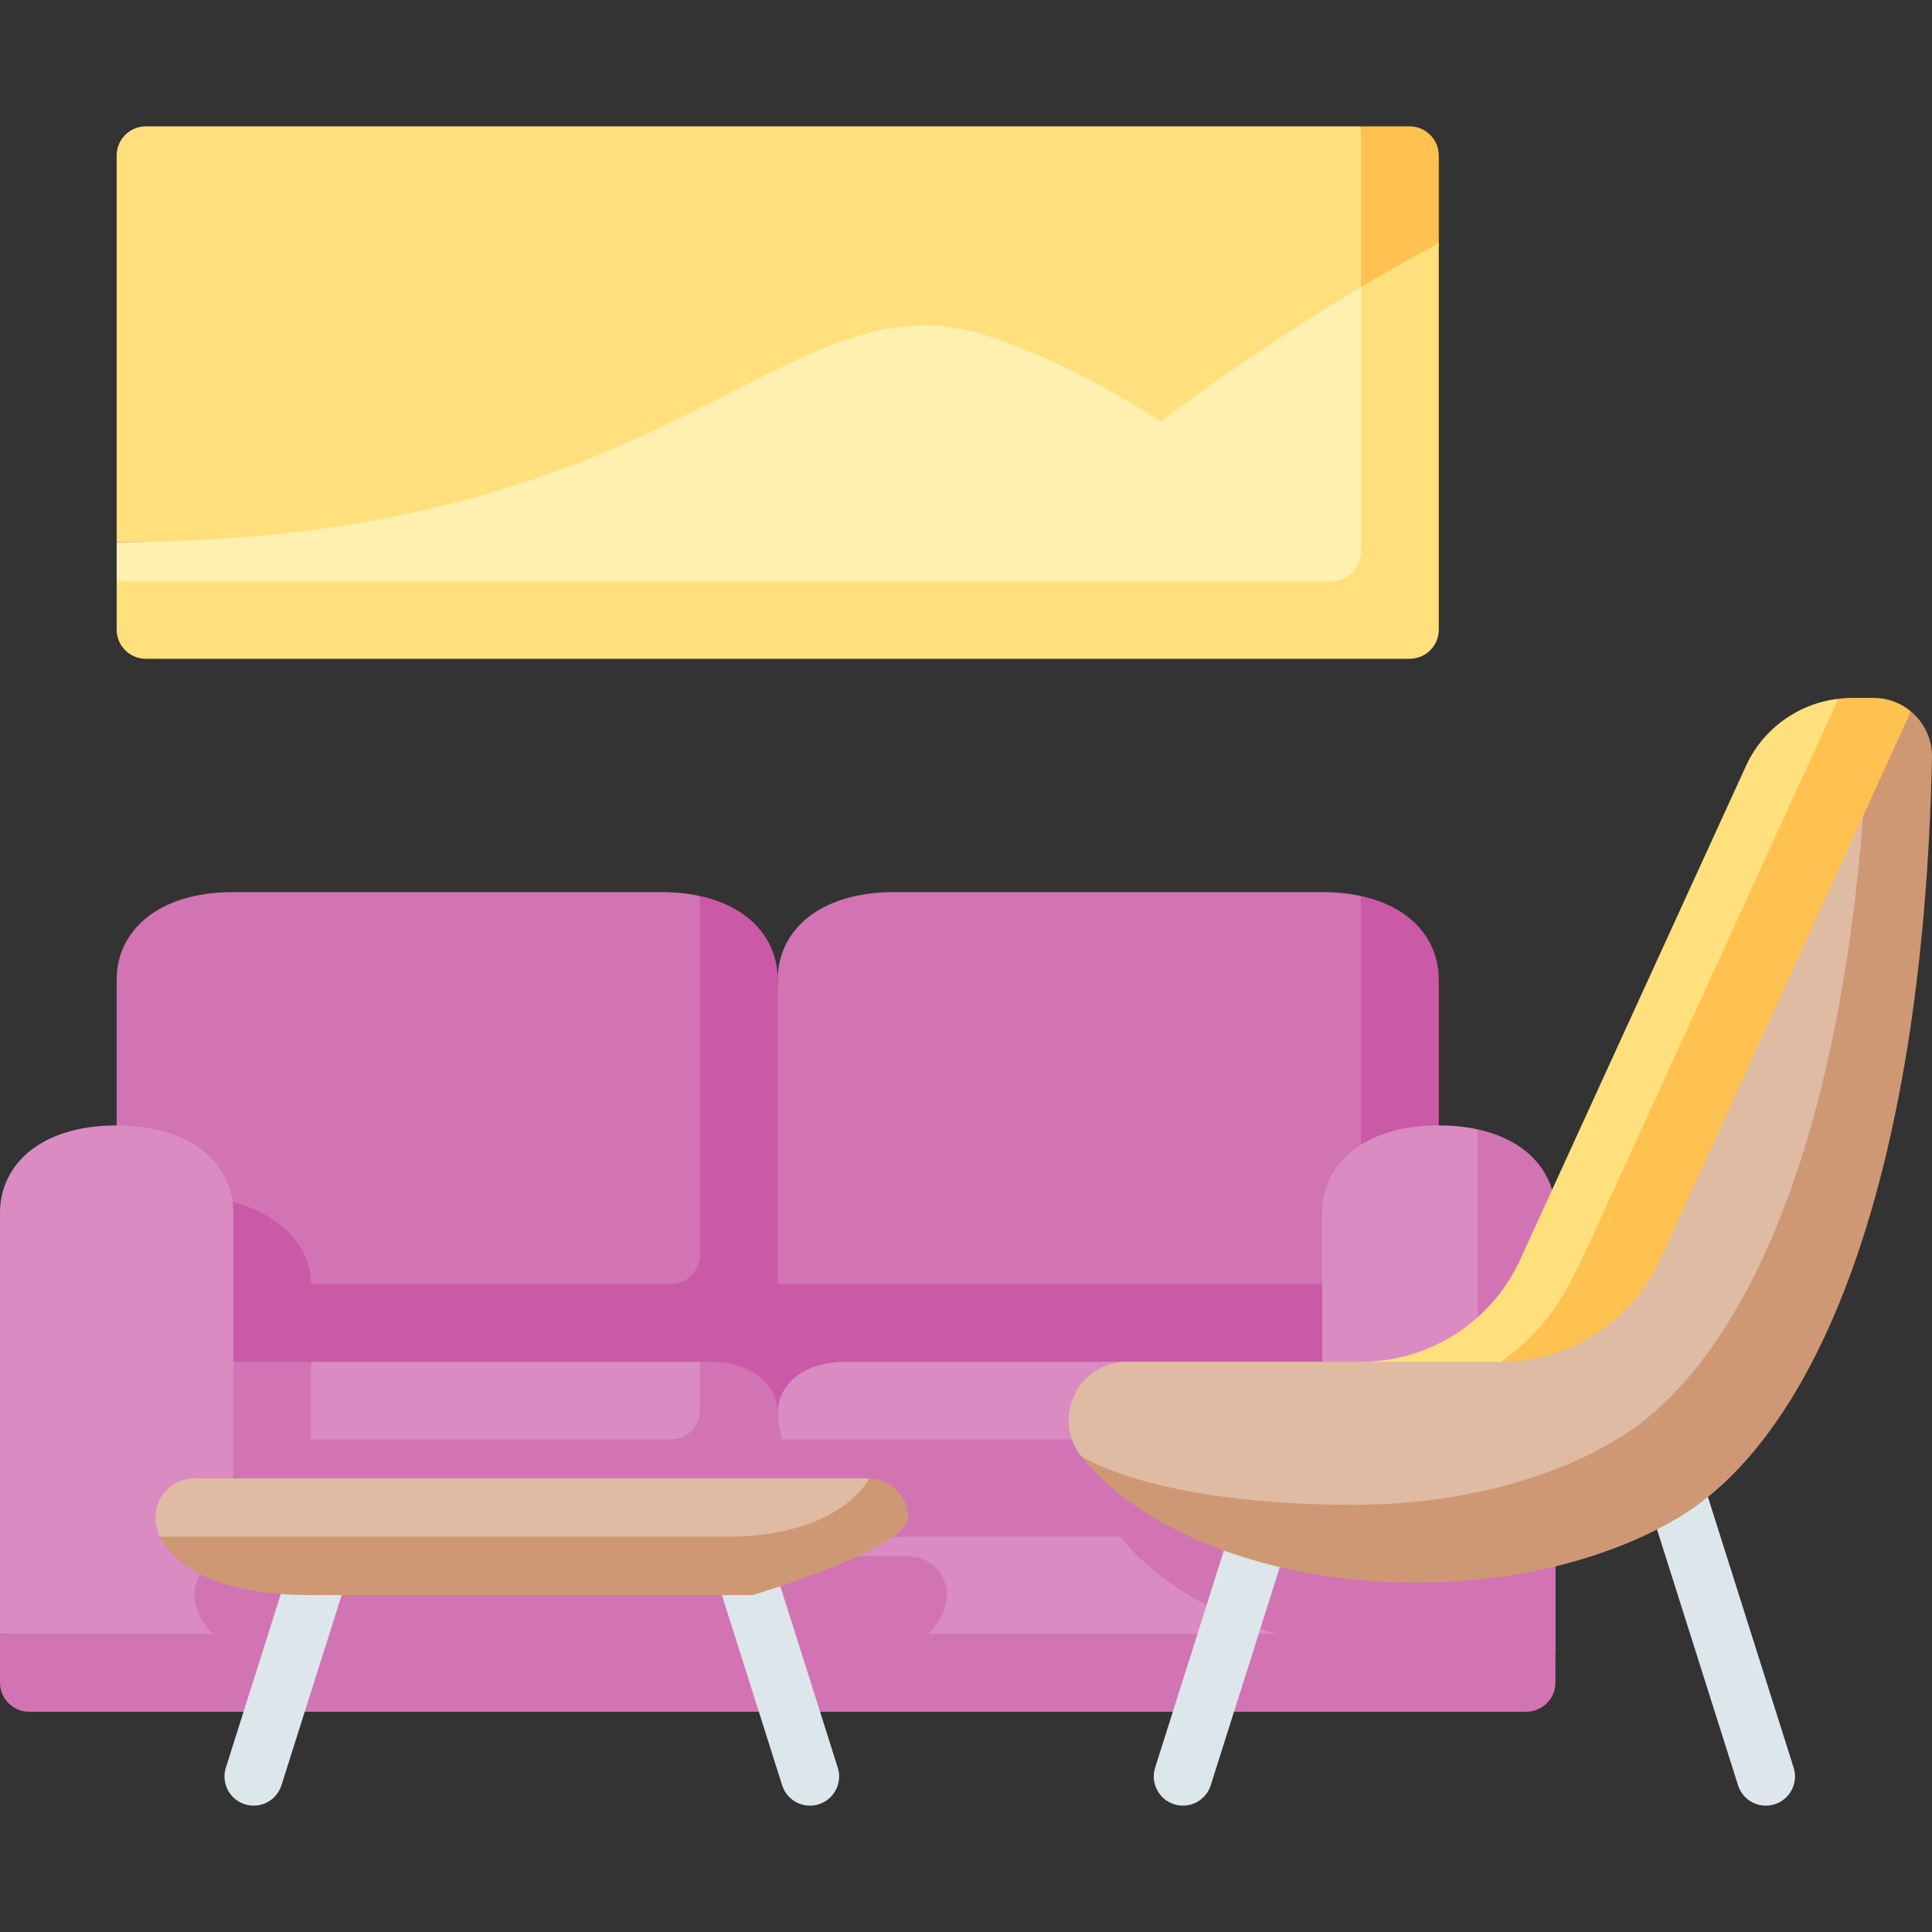 <svg id="Capa_1" enable-background="new 0 0 496.841 496.841" height="512" viewBox="0 0 496.841 496.841" width="512" xmlns="http://www.w3.org/2000/svg"><rect x="0" y="0" width="496.841" height="496.841" fill="#333333" stroke="none"/><g><path d="m180 230.425c-3.011-.656-6.347-1.009-10-1.009h-110c-19.506 0-30 10.073-30 22.5v78.284l160 10z" fill="#d273b3"/><path d="m200 251.916c0-10.1-6.932-18.645-20-21.491v92.275c0 4.142-3.358 7.5-7.5 7.5h-92.5c0-10.1-8.716-18.645-21.784-21.491v21.491h-28.216v33.382h180s-10-99.24-10-111.666z" fill="#ca59a6"/><path d="m360 139.416-10-106.922h-312.5c-4.142 0-7.5 3.358-7.5 7.5v99.422z" fill="#ffe07d"/><path d="m350 32.494v106.922h10l10-76.922v-22.5c0-4.142-3.358-7.5-7.5-7.5z" fill="#ffc250"/><path d="m350 73.813c-30.486 18.133-51.478 34.603-51.478 34.603s-37.286-24.797-60.275-24.797c-44.23 0-78.028 55.797-208.247 55.797v10l330 10z" fill="#fff0af"/><path d="m342.5 149.416h-312.5v12.5c0 4.142 3.358 7.5 7.5 7.5h325c4.142 0 7.5-3.358 7.5-7.5v-99.422c-7.008 3.758-13.702 7.573-20 11.32v68.103c0 4.141-3.358 7.499-7.5 7.499z" fill="#ffe07d"/><path d="m350 230.425c-3.011-.656-6.347-1.009-10-1.009h-110c-19.506 0-30 10.073-30 22.5v78.284l160 10z" fill="#d273b3"/><path d="m350 230.425v92.275c0 4.142-3.358 7.5-7.5 7.5h-142.5v33.382h170s0-99.24 0-111.666c0-10.1-6.932-18.645-20-21.491z" fill="#ca59a6"/><path d="m320 360.2-30.166-10h-71.99c-11.602 0-17.843 5.992-17.843 13.382v6.618l160.012 10z" fill="#da8bc1"/><path d="m320 360.2v2.5c0 4.142-3.358 7.5-7.5 7.5h-112.5v30h170v-40z" fill="#d273b3"/><path d="m180 350.2h-100l-10 30h120z" fill="#da8bc1"/><path d="m200 363.582c0-7.391-6.242-13.382-17.843-13.382h-2.157v12.5c0 4.142-3.358 7.5-7.5 7.5h-92.5v-20h-50v50h180s-10-29.227-10-36.618z" fill="#d273b3"/><path d="m380 290.425c-3.011-.656-6.347-1.009-10-1.009-19.506 0-30 10.073-30 22.5v83.284h-280l-20-104.775c-3.011-.656-6.347-1.009-10-1.009-19.506 0-30 10.073-30 22.5v108.284l390 10z" fill="#da8bc1"/><path d="m60 395.2s0-70.857 0-83.284c0-10.1-6.932-18.645-20-21.491v99.775z" fill="#da8bc1"/><g fill="#d273b3"><path d="m380 290.425v122.275c0 4.142-3.358 7.5-7.5 7.5h-372.5v12.5c0 4.142 3.358 7.5 7.5 7.5h385c4.142 0 7.5-3.358 7.5-7.5v-120.784c0-10.1-6.932-18.645-20-21.491z"/><path d="m203.52 430.2c-30 0-83.52 0-113.52 0s-40-11.81-40-20c0-5.523 4.477-10 10-10h173.52c5.523 0 10 4.477 10 10 0 8.189-10 20-40 20z"/><path d="m400 395.2h-111.922c15.286 19.181 48.084 31.772 86.079 31.772 8.957 0 17.625-.737 25.843-2.115z"/></g><path d="m77.719 392.561-19.641 62.02c-1.251 3.949.937 8.164 4.886 9.414 3.949 1.251 8.164-.937 9.414-4.886l19.641-62.02z" fill="#dce6eb"/><path d="m181.501 397.09 19.641 62.02c1.251 3.949 5.466 6.136 9.414 4.886 3.949-1.251 6.136-5.466 4.886-9.414l-19.641-62.02z" fill="#dce6eb"/><path d="m223.519 380.2h-173.519c-5.523 0-10 4.477-10 10 0 1.57.371 3.273 1.177 5 0 0 115.724 7 145.343 7 29.999 0 36.999-22 36.999-22z" fill="#e0bba4"/><path d="m223.519 380.2s-7 15-37 15c-29.619 0-114.324 0-145.343 0 3.396 7.283 14.574 15 38.823 15h113.519s40-11.811 40-20c.001-5.523-4.476-10-9.999-10z" fill="#cf9875"/><path d="m316.697 392.561-19.641 62.02c-1.251 3.949.937 8.164 4.886 9.414 3.949 1.251 8.164-.937 9.414-4.886l19.641-62.02z" fill="#dce6eb"/><path d="m422.196 380.911 24.765 78.199c1.251 3.949 5.466 6.136 9.414 4.886s6.136-5.466 4.886-9.414l-24.765-78.199z" fill="#dce6eb"/><path d="m424.913 360.2 47.836-180.498c-10.313 1.217-19.375 7.701-23.763 17.297l-58.051 126.919c-7.324 16.013-23.314 26.283-40.922 26.283z" fill="#ffe07d"/><path d="m481.841 179.477h-5.573c-1.187 0-2.358.088-3.518.225l-61.61 134.701c-7.428 16.24-11.139 25.581-25.127 35.797l38.901 10 66.502-177.258c-2.595-2.16-5.927-3.465-9.575-3.465z" fill="#ffc250"/><path d="m426.044 380.02c30.312-18.359 53.096-76.645 53.096-170.241l-52.205 114.138c-7.324 16.013-23.314 26.283-40.922 26.283-6.562 0-36 0-36 0h-60.179c-12.552 0-19.578 14.514-11.755 24.33 11.344 10.854 42.084 22.442 80.079 22.442 26.576 0 50.609-6.488 67.886-16.952z" fill="#e0bba4"/><path d="m491.415 182.942-12.275 26.837c-6.981 89.787-32.784 141.882-63.096 160.241-17.277 10.464-41.31 16.952-67.886 16.952-37.995 0-60.267-6.772-70.079-12.442 15.286 19.181 48.084 32.442 86.079 32.442 26.576 0 50.61-6.488 67.886-16.952 34.05-20.623 62.409-83.812 64.794-195.178.102-4.776-2.027-9.072-5.423-11.9z" fill="#cf9875"/></g></svg>
